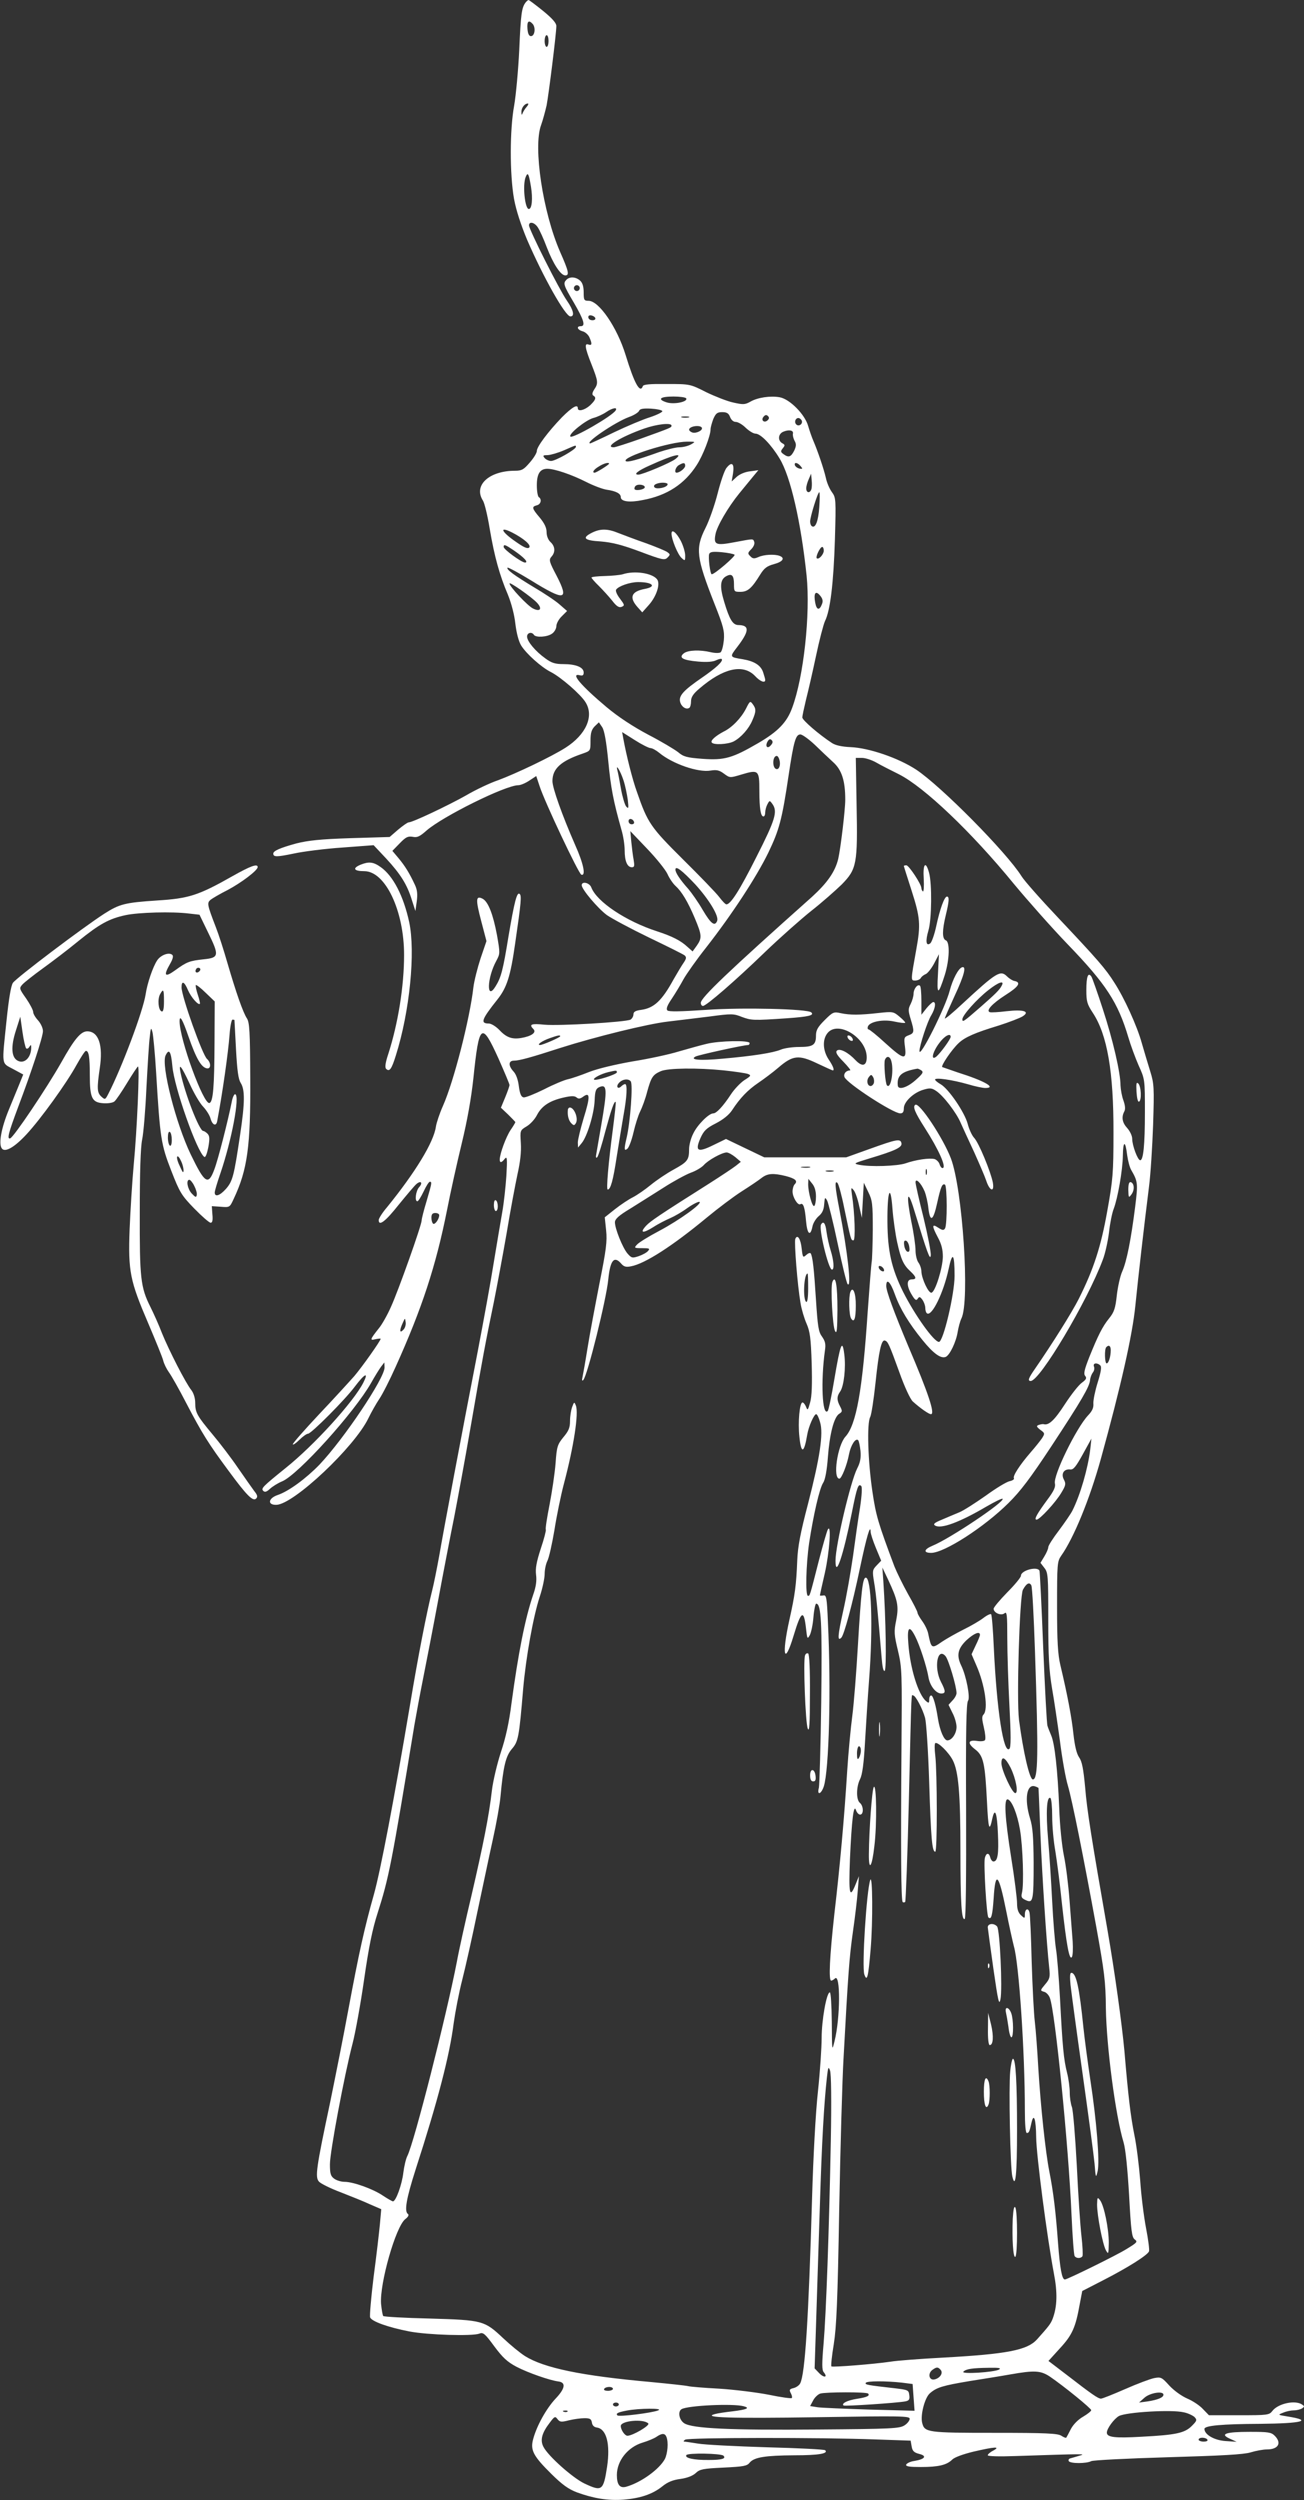 <?xml version="1.0" standalone="no"?>
<!DOCTYPE svg PUBLIC "-//W3C//DTD SVG 20010904//EN"
 "http://www.w3.org/TR/2001/REC-SVG-20010904/DTD/svg10.dtd">
<svg version="1.0" xmlns="http://www.w3.org/2000/svg"
 width="668pt" height="1280pt" viewBox="0 0 668 1280"
 preserveAspectRatio="xMidYMid meet">
<rect x="0" y="0" width="668" height="1280" fill="#333333" stroke="none"/>
<g transform="translate(0,1280) scale(0.1,-0.1)"
fill="#ffffff" stroke="none">
<path d="M2693 12788 c-21 -27 -25 -60 -33 -243 -5 -104 -17 -233 -26 -285
-23 -124 -23 -351 -1 -477 11 -60 35 -133 67 -210 82 -190 196 -393 222 -393
23 0 16 32 -18 81 -42 61 -194 364 -194 385 0 22 28 16 45 -10 9 -13 30 -59
46 -102 33 -85 71 -144 95 -144 22 0 17 22 -27 121 -88 202 -139 537 -97 649
9 25 21 70 28 100 11 57 50 369 50 407 0 15 -21 39 -69 78 -37 30 -71 55 -73
55 -3 0 -10 -6 -15 -12z m37 -112 c15 -20 9 -61 -10 -61 -10 0 -16 12 -18 38
-3 39 7 47 28 23z m80 -86 c0 -16 -4 -30 -10 -30 -5 0 -10 14 -10 30 0 17 5
30 10 30 6 0 10 -13 10 -30z m-112 -337 c-9 -10 -18 -25 -21 -33 -4 -11 -6 -9
-6 6 -1 21 16 44 33 44 5 0 2 -8 -6 -17z m22 -409 c10 -61 5 -114 -11 -114
-20 0 -33 123 -16 164 11 27 16 17 27 -50z"/>
<path d="M2902 11368 c-18 -18 -16 -27 38 -118 51 -88 61 -120 35 -120 -24 0
-17 -19 9 -26 13 -3 29 -17 35 -30 15 -34 14 -44 -4 -38 -22 9 -19 -16 15
-101 34 -87 36 -97 14 -129 -10 -16 -12 -26 -5 -31 17 -10 13 -22 -16 -50 -28
-25 -63 -34 -63 -15 0 23 -29 6 -82 -47 -71 -74 -128 -150 -128 -172 0 -10
-16 -36 -36 -59 -31 -36 -41 -42 -75 -42 -134 0 -215 -75 -165 -153 8 -12 24
-78 35 -146 24 -141 50 -235 93 -336 17 -42 33 -101 38 -148 6 -49 17 -91 30
-112 26 -42 103 -111 151 -135 53 -27 155 -116 179 -156 44 -71 2 -165 -103
-232 -72 -46 -257 -134 -347 -167 -41 -14 -115 -49 -164 -78 -91 -51 -272
-137 -292 -137 -6 0 -30 -17 -54 -37 l-44 -38 -200 -6 c-156 -5 -218 -12 -278
-27 -84 -23 -118 -38 -118 -52 0 -18 17 -18 104 0 50 11 162 25 250 31 l160
12 64 -68 c74 -80 108 -134 132 -213 l18 -56 7 50 c5 38 2 60 -10 85 -28 60
-50 95 -83 135 l-32 38 38 39 c31 32 42 37 66 33 23 -5 36 1 71 32 84 73 405
232 470 232 12 0 38 11 57 24 l35 23 17 -51 c25 -79 200 -449 214 -454 24 -8
12 55 -32 153 -67 153 -116 291 -116 326 0 64 43 103 155 141 40 14 40 14 40
66 0 39 5 56 21 73 l22 21 17 -25 c11 -17 21 -72 31 -174 13 -136 26 -204 68
-353 9 -30 16 -76 16 -103 0 -55 13 -87 37 -87 13 0 14 7 9 38 -4 20 -9 62
-12 92 l-5 55 85 -89 c47 -49 94 -107 105 -130 10 -23 29 -50 41 -61 32 -29
63 -80 99 -165 37 -88 38 -102 10 -142 l-21 -29 -27 24 c-33 31 -78 54 -155
79 -158 51 -309 151 -337 225 -9 24 -49 33 -49 11 0 -21 82 -118 129 -153 26
-18 123 -70 216 -115 92 -44 174 -85 182 -91 10 -9 10 -16 -5 -38 -10 -14 -33
-53 -52 -86 -59 -108 -100 -146 -165 -155 -30 -4 -40 -10 -40 -23 0 -10 -7
-22 -15 -27 -25 -13 -367 -33 -441 -26 -68 7 -81 2 -56 -23 16 -17 -10 -36
-63 -45 -48 -8 -77 3 -114 43 -17 17 -40 31 -52 31 -45 0 -37 21 44 123 48 60
67 118 91 287 31 213 34 247 22 254 -13 9 -26 -40 -56 -217 -28 -173 -38 -211
-66 -256 -48 -79 -45 42 4 131 19 36 19 38 3 130 -20 107 -45 172 -74 187 -35
18 -36 -4 -7 -114 l27 -103 -30 -88 c-16 -49 -33 -116 -37 -149 -18 -160 -100
-481 -156 -607 -17 -38 -33 -86 -36 -106 -11 -80 -107 -236 -250 -412 -24 -28
-43 -58 -43 -66 0 -34 35 -7 103 79 41 50 81 98 91 106 23 19 33 5 13 -17 -17
-19 -24 -72 -9 -72 5 0 19 23 32 50 13 28 27 50 32 50 12 0 10 -8 -17 -100
-14 -46 -25 -90 -25 -98 0 -24 -119 -359 -157 -442 -18 -41 -46 -91 -62 -110
-46 -58 -48 -64 -17 -56 14 3 26 4 26 2 0 -10 -95 -144 -135 -191 -24 -27
-104 -115 -179 -194 -75 -80 -136 -149 -136 -155 0 -5 15 4 33 22 18 18 38 32
45 32 16 0 191 175 241 243 50 66 71 75 42 18 -50 -98 -252 -320 -397 -436
-120 -97 -128 -105 -115 -118 8 -8 18 -4 34 11 12 11 40 29 62 38 81 33 371
354 456 504 19 34 42 71 51 83 l17 22 1 -26 c0 -55 -207 -364 -334 -498 -68
-70 -157 -136 -214 -155 -49 -17 -53 -52 -5 -50 89 4 399 296 470 443 15 31
40 75 56 99 16 23 54 98 84 165 135 299 206 516 263 802 17 88 51 241 75 340
29 119 49 233 60 335 29 281 42 292 128 102 31 -70 57 -131 57 -137 0 -5 -10
-34 -22 -63 l-22 -53 37 -35 c20 -20 37 -37 37 -39 0 -2 -11 -21 -25 -41 -23
-35 -55 -121 -55 -151 0 -18 10 -16 26 5 12 14 13 1 8 -88 -4 -58 -13 -141
-21 -185 -8 -44 -27 -159 -43 -255 -15 -96 -53 -303 -83 -460 -84 -433 -174
-911 -197 -1045 -12 -66 -28 -146 -36 -177 -27 -106 -73 -341 -113 -583 -83
-492 -152 -854 -186 -975 -48 -170 -76 -296 -130 -586 -25 -136 -68 -351 -94
-478 -71 -335 -78 -382 -57 -405 9 -10 59 -35 110 -54 51 -20 119 -47 151 -62
l58 -25 -7 -78 c-4 -42 -18 -163 -32 -268 -13 -106 -21 -199 -18 -208 8 -21
93 -51 201 -72 94 -18 323 -25 359 -11 19 8 29 -1 76 -65 43 -58 67 -80 114
-105 60 -31 169 -69 214 -75 40 -5 36 -35 -13 -87 -49 -52 -98 -141 -116 -209
-15 -56 1 -86 94 -178 55 -54 86 -77 131 -94 85 -31 159 -43 239 -37 86 7 148
28 198 68 27 22 54 33 93 38 35 5 63 16 78 30 21 20 38 23 142 28 102 5 121 8
134 25 23 28 79 37 230 38 125 0 175 9 157 26 -4 4 -139 11 -300 15 -160 5
-319 13 -352 19 -33 5 -64 10 -70 10 -5 0 -3 5 5 10 17 11 692 12 980 1 l175
-6 5 -29 c4 -24 12 -32 39 -39 41 -10 30 -27 -25 -36 -21 -3 -39 -12 -42 -19
-3 -9 17 -12 75 -12 90 0 133 10 161 38 12 12 56 28 110 41 108 25 140 27 100
5 -16 -8 -28 -19 -28 -24 0 -5 57 -7 138 -4 364 12 368 12 332 2 -19 -6 -41
-12 -48 -14 -7 -2 -10 -8 -7 -14 8 -13 91 -13 115 0 10 5 187 14 393 20 276 8
388 14 424 25 26 8 64 15 83 15 59 0 77 33 40 70 -18 18 -33 20 -127 20 -125
0 -156 -11 -103 -35 l35 -16 -58 4 c-57 4 -107 33 -107 62 0 17 90 25 284 26
219 2 274 17 140 38 -49 8 -49 8 -21 19 16 7 40 12 55 12 15 0 34 5 42 10 13
9 13 11 0 20 -36 24 -123 5 -152 -33 -16 -21 -24 -22 -171 -22 l-154 0 -30 31
c-16 18 -52 42 -80 54 -30 13 -69 41 -93 67 -38 42 -43 45 -78 38 -20 -4 -87
-29 -148 -56 -62 -27 -117 -49 -124 -49 -15 0 -49 24 -172 119 l-97 74 59 65
c63 68 80 107 101 225 l13 68 107 55 c125 64 227 128 235 148 3 7 -4 61 -15
118 -11 57 -25 167 -30 244 -6 76 -19 182 -30 234 -19 95 -31 193 -51 430 -13
141 -50 407 -86 615 -83 475 -106 620 -115 733 -9 96 -16 134 -31 155 -13 19
-22 57 -29 118 -9 86 -30 198 -67 354 -13 55 -17 121 -17 300 0 219 1 231 21
260 65 92 146 290 203 495 102 369 162 634 177 785 15 150 44 402 70 610 8 61
17 203 21 316 6 192 5 211 -15 275 -12 38 -31 103 -43 144 -24 87 -90 232
-141 310 -44 70 -85 117 -286 330 -90 95 -175 191 -189 214 -77 123 -413 462
-540 546 -92 60 -241 111 -336 115 -44 2 -77 9 -95 21 -66 43 -152 117 -152
131 0 8 9 49 19 91 11 43 34 143 51 223 17 81 38 161 46 179 27 53 44 193 51
418 6 207 5 214 -15 242 -12 16 -26 48 -31 72 -11 48 -42 139 -64 190 -8 18
-20 53 -27 77 -16 58 -93 137 -145 147 -48 9 -115 -1 -152 -23 -27 -15 -37
-15 -86 -4 -30 6 -93 31 -139 53 -83 42 -83 42 -202 42 -87 1 -120 -2 -123
-11 -14 -40 -44 15 -88 159 -44 143 -137 278 -190 278 -23 0 -25 4 -25 43 0
30 -6 49 -18 60 -22 20 -53 22 -70 5z m68 -43 c0 -8 -7 -15 -15 -15 -8 0 -15
7 -15 15 0 8 7 15 15 15 8 0 15 -7 15 -15z m80 -156 c0 -11 -27 -12 -34 0 -3
4 -3 11 0 14 8 8 34 -3 34 -14z m465 -408 c11 -18 -62 -33 -100 -21 -50 16
-34 30 35 30 32 0 61 -4 65 -9z m-361 -62 c-17 -29 -221 -146 -232 -134 -12
12 78 84 117 95 20 5 50 19 66 30 32 22 60 27 49 9z m239 -4 c1 -5 -27 -19
-63 -31 -36 -11 -119 -46 -184 -77 -65 -32 -121 -57 -122 -57 -33 0 125 108
198 135 26 9 49 24 52 32 4 10 20 13 61 11 30 -2 56 -7 58 -13z m347 -30 c6
-15 17 -25 29 -25 11 0 34 -13 51 -30 17 -16 39 -30 50 -30 26 0 80 -55 124
-128 56 -92 109 -324 138 -599 20 -197 -15 -519 -74 -677 -27 -74 -72 -121
-175 -181 -131 -76 -172 -88 -283 -80 -82 6 -99 11 -126 34 -18 14 -86 55
-152 89 -79 42 -154 91 -215 142 -132 111 -187 176 -137 163 15 -4 20 0 20 14
0 27 -40 43 -104 43 -42 0 -61 6 -92 29 -52 37 -94 88 -94 112 0 20 24 26 35
9 9 -15 68 -12 93 6 12 8 22 26 22 38 0 13 12 36 28 51 l27 27 -38 33 c-21 19
-80 58 -131 88 -101 61 -144 92 -136 101 3 2 56 -26 118 -64 176 -109 199
-105 133 23 -38 72 -40 81 -26 97 21 23 19 53 -5 75 -12 11 -20 31 -20 51 0
22 -11 45 -35 74 -41 48 -42 56 -15 63 21 5 27 31 10 42 -5 3 -10 30 -10 60 0
59 16 85 54 85 37 0 125 -30 198 -67 37 -19 85 -37 105 -40 49 -7 73 -20 73
-38 0 -23 45 -29 113 -15 124 23 214 82 276 179 32 49 71 150 71 183 0 10 7
34 14 53 13 29 20 35 46 35 23 0 33 -6 40 -25z m193 -16 c-17 -17 -37 -1 -22
17 8 10 15 12 23 4 7 -7 7 -13 -1 -21z m-405 14 c-10 -2 -26 -2 -35 0 -10 3
-2 5 17 5 19 0 27 -2 18 -5z m578 -14 c10 -17 -13 -36 -27 -22 -12 12 -4 33
11 33 5 0 12 -5 16 -11z m-666 -28 c0 -10 0 -10 -158 -67 -68 -24 -130 -44
-138 -44 -51 0 36 54 156 96 66 23 140 31 140 15z m155 -10 c8 -14 -30 -32
-49 -25 -9 3 -16 10 -16 14 0 18 55 26 65 11z m467 -31 c-2 -8 2 -24 8 -36 10
-17 9 -28 -1 -50 -17 -34 -29 -38 -54 -20 -17 12 -17 16 -5 31 12 15 12 18 -3
26 -24 14 -21 48 6 59 29 12 53 7 49 -10z m-522 -55 c-14 -8 -41 -15 -60 -15
-19 0 -66 -12 -105 -25 -114 -41 -164 -54 -170 -45 -14 22 228 99 315 99 44 0
44 0 20 -14z m-590 -13 c0 -13 -104 -72 -127 -72 -11 0 -26 7 -33 15 -11 13
-8 15 16 15 16 1 54 12 84 25 64 28 60 27 60 17z m510 -62 c-24 -19 -169 -80
-190 -80 -27 0 -3 20 58 47 119 54 177 69 132 33z m-340 -24 c0 -5 -65 -46
-74 -46 -15 0 -4 17 22 32 25 16 52 23 52 14z m390 -11 c0 -12 -28 -35 -44
-35 -14 0 -5 30 12 39 24 14 32 13 32 -4z m591 -1 c12 -14 11 -16 -5 -13 -11
2 -21 10 -24 17 -5 17 13 15 29 -4z m55 -120 c-8 -21 -26 -17 -26 6 0 10 6 32
13 47 l12 28 3 -34 c2 -18 1 -39 -2 -47z m-736 27 c0 -11 -25 -21 -51 -21 -21
0 -26 16 -6 23 21 9 57 7 57 -2z m-117 -16 c-3 -13 -53 -20 -53 -7 0 15 13 23
35 20 11 -2 19 -7 18 -13z m894 -101 c-5 -73 -20 -110 -38 -98 -5 3 -9 13 -9
24 0 24 39 150 47 150 3 0 3 -34 0 -76z m-1574 -130 c59 -30 100 -65 88 -77
-8 -8 -27 0 -68 29 -76 52 -88 82 -20 48z m11 -93 c52 -36 75 -61 55 -61 -18
1 -109 67 -109 80 0 15 8 12 54 -19z m1586 0 c0 -19 -26 -48 -36 -39 -7 7 17
58 28 58 4 0 8 -8 8 -19z m-1469 -267 c29 -31 16 -48 -21 -29 -28 14 -120 112
-120 128 0 10 114 -70 141 -99z m1460 -6 c-13 -35 -28 -32 -35 7 -9 48 2 64
25 36 13 -15 16 -28 10 -43z m-878 -738 c8 0 28 -11 44 -24 67 -56 199 -102
263 -91 31 5 45 2 69 -16 30 -22 30 -22 90 -4 87 26 91 22 91 -82 0 -93 7
-133 21 -133 5 0 9 9 9 21 0 11 5 30 11 41 11 21 12 21 25 3 29 -39 16 -81
-81 -272 -86 -171 -132 -243 -154 -243 -5 0 -21 17 -37 38 -15 20 -99 107
-185 192 -166 165 -181 186 -236 345 -23 63 -54 186 -70 274 l-6 33 65 -41
c36 -23 72 -41 81 -41z m840 18 c30 -29 72 -69 94 -89 45 -40 63 -95 63 -193
0 -53 -24 -251 -36 -303 -16 -66 -56 -123 -135 -195 -431 -384 -569 -516 -569
-542 0 -9 5 -16 11 -16 17 0 166 129 318 276 75 72 181 166 236 210 55 43 125
105 157 136 77 79 82 104 76 410 l-4 238 31 0 c18 0 52 -11 76 -25 24 -14 76
-40 114 -59 129 -65 371 -295 587 -559 73 -88 198 -229 278 -312 196 -203 257
-297 310 -475 12 -41 36 -106 53 -145 32 -70 32 -71 32 -240 0 -167 -8 -245
-24 -245 -13 0 -41 76 -41 109 0 16 -11 39 -25 55 -26 28 -31 56 -16 85 7 12
5 31 -4 57 -8 21 -14 56 -15 77 0 66 -40 237 -91 392 -27 83 -53 157 -58 165
-17 25 -26 1 -26 -69 0 -58 4 -72 33 -116 74 -112 107 -301 106 -615 0 -206
-3 -240 -32 -401 -32 -180 -69 -296 -146 -449 -36 -71 -134 -227 -225 -359
-32 -46 -38 -61 -21 -61 47 0 290 408 369 620 12 30 26 93 32 140 5 47 16 101
24 121 21 55 46 198 47 272 1 78 13 80 22 4 4 -29 13 -64 21 -77 34 -59 35
-68 20 -189 -21 -166 -43 -278 -66 -330 -11 -24 -23 -80 -28 -123 -7 -66 -14
-86 -39 -117 -35 -43 -57 -88 -102 -199 -25 -64 -30 -85 -21 -96 9 -11 6 -18
-17 -35 -16 -11 -55 -61 -87 -110 -53 -82 -83 -110 -109 -102 -5 1 -16 -1 -25
-4 -13 -5 -12 -9 8 -25 24 -17 24 -19 9 -43 -9 -13 -35 -46 -58 -72 -57 -66
-93 -122 -86 -133 3 -5 -7 -12 -22 -15 -15 -3 -70 -36 -122 -74 -53 -37 -113
-76 -135 -85 -22 -9 -62 -26 -90 -38 -39 -16 -46 -23 -35 -30 30 -19 125 16
263 97 43 25 80 43 83 40 14 -14 -270 -204 -358 -240 -46 -19 -49 -37 -8 -37
67 0 271 131 396 255 62 61 113 129 218 288 158 240 196 306 200 341 1 14 8
31 14 39 7 8 10 22 6 31 -7 18 16 22 33 5 7 -7 3 -33 -14 -87 -13 -42 -23 -90
-22 -107 2 -22 -6 -39 -27 -61 -61 -65 -180 -309 -170 -349 4 -17 -5 -38 -38
-82 -53 -72 -71 -103 -56 -103 16 0 99 90 127 138 23 38 24 46 13 67 -16 30 0
56 33 52 16 -2 29 15 64 78 l44 80 -6 -55 c-12 -99 -51 -233 -91 -313 -9 -18
-41 -64 -70 -103 -30 -39 -54 -77 -54 -85 0 -8 -9 -29 -20 -47 l-20 -33 20
-26 c19 -24 20 -40 20 -263 0 -189 4 -261 19 -352 11 -62 29 -185 41 -273 11
-88 29 -189 40 -225 23 -78 81 -370 146 -725 41 -228 48 -279 49 -415 3 -197
49 -550 91 -689 10 -34 20 -134 28 -269 10 -185 14 -216 29 -227 16 -12 12
-16 -42 -49 -51 -32 -304 -156 -316 -156 -15 0 -25 55 -35 186 -12 164 -24
262 -45 369 -19 96 -44 329 -56 526 -5 90 -13 198 -18 239 -5 41 -12 179 -16
305 -3 127 -8 240 -11 253 -6 27 -24 20 -24 -10 0 -20 -1 -21 -20 -3 -14 13
-20 31 -20 61 0 23 -13 129 -30 234 -33 208 -38 304 -17 298 21 -7 48 -74 62
-155 15 -87 21 -284 10 -324 -5 -21 -2 -27 20 -37 37 -17 40 -4 40 193 -1 132
-5 182 -18 224 -31 100 -18 182 27 165 9 -3 16 -7 16 -8 0 0 5 -109 10 -241 9
-218 31 -552 45 -681 5 -45 3 -55 -21 -83 -26 -31 -26 -32 -6 -38 11 -2 25
-17 30 -31 27 -69 96 -758 111 -1109 5 -111 12 -207 16 -213 8 -13 32 -13 40
-1 3 5 1 52 -5 103 -6 51 -17 215 -24 363 -8 149 -19 283 -25 298 -6 16 -11
49 -11 74 0 25 -6 71 -14 102 -17 68 -23 129 -36 381 -6 107 -15 222 -21 255
-5 33 -14 141 -19 240 -5 99 -14 243 -21 320 -12 137 -7 221 12 210 5 -4 9
-46 9 -94 0 -49 7 -128 16 -177 8 -49 24 -170 34 -270 23 -210 38 -293 51
-273 5 8 6 43 4 79 -3 36 -10 130 -16 210 -6 80 -19 183 -29 230 -10 49 -21
153 -24 245 -8 192 -23 329 -41 370 -7 17 -16 39 -19 49 -4 10 -13 190 -22
400 -8 210 -17 387 -19 394 -9 25 -95 3 -95 -25 0 -8 -31 -46 -70 -85 -38 -39
-70 -77 -70 -84 0 -21 39 -38 56 -23 12 10 14 -8 14 -127 0 -77 5 -233 11
-347 8 -151 8 -212 0 -220 -30 -30 -65 198 -80 517 -4 91 -10 169 -14 172 -3
3 -21 -5 -39 -19 -18 -14 -64 -41 -103 -60 -38 -19 -87 -47 -108 -61 -55 -38
-56 -37 -72 40 -3 17 -17 46 -31 65 -13 18 -24 37 -24 43 0 6 -22 49 -49 96
-26 47 -57 110 -69 140 -83 221 -95 261 -113 384 -23 155 -29 351 -11 382 6
12 18 91 27 175 17 163 30 222 48 216 16 -5 22 -19 74 -162 27 -76 56 -138 69
-150 39 -35 82 -65 93 -65 22 0 -12 105 -117 350 -72 172 -112 279 -112 306 0
42 21 23 44 -42 27 -75 72 -149 142 -235 56 -69 93 -95 118 -86 21 8 54 77 62
129 4 23 12 54 19 68 44 89 6 662 -54 820 -40 104 -161 287 -182 274 -15 -9
-1 -41 47 -116 74 -115 115 -208 92 -208 -5 0 -12 9 -15 20 -3 10 -14 22 -25
26 -25 7 -96 -3 -150 -22 -42 -14 -181 -19 -238 -7 -30 6 -26 8 56 33 130 39
166 56 162 77 -5 25 -24 21 -163 -29 l-120 -43 -210 0 -210 0 -98 47 -98 47
-64 -31 c-81 -40 -96 -32 -67 35 17 38 30 51 79 76 37 19 67 43 83 67 41 63
81 104 134 140 28 19 75 54 103 78 74 64 105 67 199 22 42 -20 78 -36 80 -36
10 0 2 22 -21 56 -30 45 -33 102 -6 135 54 67 201 -24 201 -124 0 -44 -23 -50
-56 -16 -39 42 -83 64 -97 50 -8 -8 1 -24 33 -56 24 -25 40 -45 35 -45 -21 0
-35 -17 -29 -34 12 -32 249 -186 286 -186 13 0 18 8 18 26 0 33 49 80 100 95
33 10 43 9 64 -5 37 -23 106 -113 128 -166 11 -25 42 -92 69 -150 26 -58 54
-123 61 -144 18 -55 43 -62 34 -10 -11 56 -72 204 -96 229 -11 12 -26 44 -33
72 -16 59 -97 178 -138 202 -16 9 -29 20 -29 24 0 12 88 -1 169 -24 36 -11 76
-19 88 -19 61 0 -5 37 -142 80 -38 13 -73 25 -78 27 -9 5 48 89 83 122 32 31
85 54 207 91 53 17 108 38 122 47 39 25 5 36 -83 26 -40 -5 -78 -7 -85 -5 -22
7 10 43 80 88 68 43 82 65 45 72 -10 2 -27 13 -37 23 -34 34 -54 22 -229 -140
-49 -46 -90 -80 -90 -75 0 4 23 56 50 115 50 107 62 155 38 147 -19 -7 -47
-60 -63 -120 -22 -86 -154 -349 -155 -309 0 26 41 153 61 184 20 34 25 67 10
67 -5 0 -21 -15 -35 -32 l-26 -33 0 71 c0 39 -3 74 -7 77 -11 12 -33 -15 -33
-40 0 -13 -7 -37 -15 -53 -13 -25 -13 -34 0 -77 20 -65 19 -72 -10 -83 -24 -9
-25 -13 -19 -60 9 -69 -6 -66 -101 20 -42 39 -81 70 -86 70 -4 0 -6 7 -3 15
10 25 79 38 136 25 28 -6 53 -9 55 -6 2 2 -11 16 -29 31 -31 26 -34 27 -107
19 -97 -11 -147 -11 -194 -1 -36 8 -41 6 -83 -36 -35 -35 -44 -51 -44 -79 0
-48 -15 -58 -86 -58 -34 0 -77 -6 -95 -14 -40 -16 -138 -32 -298 -46 -116 -11
-170 -6 -138 11 14 8 246 59 270 59 4 0 7 5 7 10 0 15 -155 12 -220 -4 -30 -7
-94 -25 -143 -39 -48 -15 -155 -38 -237 -51 -91 -16 -178 -37 -222 -54 -40
-16 -89 -33 -108 -37 -19 -4 -75 -27 -123 -52 -49 -24 -96 -43 -105 -41 -12 2
-19 18 -24 56 -4 34 -14 62 -27 76 -28 30 -27 56 2 56 27 0 86 16 237 65 179
57 447 123 551 135 52 6 148 18 214 26 112 15 123 15 165 -2 49 -18 57 -19
232 -7 112 8 140 15 124 30 -18 18 -351 26 -538 13 -133 -9 -192 -10 -199 -3
-8 8 -1 26 23 61 18 27 45 72 59 98 15 27 67 101 117 164 132 169 257 360 318
485 56 117 70 168 104 397 26 173 36 208 60 208 10 0 43 -24 73 -52z m-223 -2
c-17 -22 -32 -9 -19 16 8 14 14 17 22 9 7 -7 6 -15 -3 -25z m43 -77 c7 -26 -2
-51 -17 -46 -21 7 -19 67 3 67 5 0 11 -9 14 -21z m-799 -104 c9 -27 18 -72 22
-100 5 -44 4 -48 -9 -33 -7 10 -19 50 -26 90 -7 40 -15 82 -18 93 -11 41 15
-1 31 -50z m54 -213 c2 -7 -3 -12 -12 -12 -9 0 -16 7 -16 16 0 17 22 14 28 -4z
m314 -320 c70 -77 121 -161 112 -186 -12 -31 -32 -16 -74 55 -23 40 -57 88
-74 108 -43 48 -66 83 -66 99 0 22 33 -3 102 -76z m1569 -519 c-10 -20 -32
-42 -111 -111 -85 -74 -90 -77 -90 -60 0 20 73 102 133 149 53 42 85 52 68 22z
m-2261 -258 c0 -6 -90 -45 -103 -45 -20 0 9 21 49 35 42 15 54 17 54 10z
m2000 -3 c0 -12 -52 -83 -73 -101 -30 -24 -21 21 13 67 27 38 60 56 60 34z
m-306 -118 c17 -45 1 -152 -20 -131 -9 8 -17 115 -11 131 8 20 23 20 31 0z
m-855 -54 c56 -6 111 -14 122 -18 18 -7 17 -10 -18 -32 -21 -14 -52 -47 -69
-73 -40 -61 -74 -97 -90 -97 -23 0 -82 -59 -103 -104 -12 -23 -21 -59 -21 -78
0 -56 -7 -66 -78 -105 -37 -20 -90 -56 -118 -79 -29 -24 -70 -52 -91 -63 -22
-11 -63 -38 -92 -61 l-53 -42 7 -67 c6 -56 0 -101 -34 -271 -22 -113 -50 -261
-61 -330 -11 -69 -23 -136 -26 -150 -4 -16 -2 -22 4 -15 21 21 118 412 128
515 10 99 30 123 67 80 13 -15 24 -18 49 -13 72 13 214 105 388 249 58 48 139
109 180 135 41 26 87 57 102 69 30 23 59 25 124 9 49 -13 62 -25 45 -42 -6 -6
-11 -23 -11 -37 0 -29 27 -73 40 -65 15 9 23 -16 29 -85 6 -69 22 -83 33 -29
3 17 18 41 32 53 18 15 26 32 28 61 3 36 4 38 15 19 6 -11 31 -110 54 -220 23
-109 46 -203 51 -208 21 -24 1 159 -42 382 -23 118 -25 151 -10 136 6 -6 22
-64 35 -130 34 -163 34 -164 47 -164 11 0 7 139 -8 235 -5 36 -4 38 9 22 8 -9
21 -45 28 -80 l14 -62 5 90 5 90 23 -48 c21 -42 23 -61 23 -192 -1 -80 -3
-156 -6 -168 -2 -12 -11 -125 -20 -252 -27 -404 -58 -578 -114 -640 -41 -45
-66 -215 -31 -215 11 0 39 70 49 124 9 47 34 86 47 73 4 -4 9 -28 12 -55 3
-36 -1 -59 -17 -90 -34 -67 -111 -393 -111 -472 0 -93 39 23 84 247 26 131 33
150 48 135 5 -5 3 -47 -6 -108 -9 -54 -25 -166 -36 -249 -12 -82 -34 -210 -51
-284 -28 -127 -30 -156 -9 -135 14 15 56 168 95 355 35 165 54 229 55 187 0
-10 12 -47 27 -83 l27 -65 -23 -24 c-22 -23 -23 -28 -13 -88 10 -57 19 -153
38 -381 4 -51 9 -75 16 -71 10 7 6 267 -7 459 l-5 70 30 -63 c49 -105 55 -134
41 -207 -12 -58 -11 -73 9 -156 21 -89 21 -111 18 -508 -4 -520 -2 -770 6
-778 3 -4 9 -3 13 0 3 4 12 242 19 529 14 594 12 528 22 528 12 0 48 -68 61
-115 6 -22 16 -170 21 -330 9 -291 15 -355 31 -355 11 0 10 410 0 493 -4 32
-4 60 0 63 13 8 69 -47 90 -88 29 -57 39 -171 39 -464 0 -268 6 -358 22 -348
6 4 8 224 7 555 -2 406 1 552 10 562 12 16 -9 127 -35 180 -25 52 -18 86 26
129 39 36 70 49 70 28 0 -5 -10 -30 -22 -54 l-21 -45 25 -58 c43 -98 62 -225
36 -251 -9 -9 -8 -24 2 -66 7 -29 10 -58 6 -64 -3 -6 -21 -8 -40 -5 -47 7 -52
-11 -12 -42 44 -33 52 -70 62 -270 7 -141 12 -158 28 -82 13 56 24 24 28 -80
5 -104 -1 -143 -23 -143 -6 0 -13 9 -16 20 -7 27 -21 25 -28 -2 -7 -29 9 -295
18 -304 15 -15 21 10 27 96 9 147 26 130 65 -66 14 -71 32 -151 39 -179 26
-90 56 -539 56 -837 0 -74 4 -118 10 -118 11 0 14 7 24 53 12 52 23 18 24 -75
1 -95 56 -512 90 -693 20 -102 18 -174 -6 -237 -10 -25 -19 -37 -80 -105 -50
-55 -154 -75 -482 -93 -113 -6 -234 -15 -270 -21 -81 -12 -292 -29 -301 -24
-3 2 2 53 12 113 14 88 20 223 28 693 6 321 16 667 22 769 24 446 30 520 48
649 11 75 22 170 25 211 l6 75 -17 -42 c-31 -77 -36 -51 -29 130 9 199 19 285
31 250 4 -13 14 -23 21 -23 19 0 18 44 -1 60 -20 16 -19 83 1 122 11 22 19 78
25 187 5 86 14 230 21 321 21 272 12 530 -18 523 -15 -3 -23 -74 -39 -343 -8
-140 -21 -304 -29 -365 -8 -60 -20 -186 -26 -280 -15 -242 -37 -487 -66 -735
-24 -219 -30 -340 -16 -340 4 0 13 5 19 11 29 29 28 -202 -2 -321 -13 -54 -13
-52 -14 98 -1 85 -5 152 -10 152 -17 0 -42 -143 -42 -233 0 -48 -8 -172 -19
-275 -12 -109 -24 -335 -30 -542 -18 -624 -36 -905 -61 -952 -5 -10 -21 -21
-34 -24 -21 -5 -23 -9 -14 -26 6 -11 8 -22 5 -25 -3 -3 -56 4 -118 17 -62 12
-176 26 -253 31 -77 4 -149 10 -160 13 -11 3 -96 12 -190 21 -358 32 -548 72
-646 133 -25 16 -75 57 -111 91 -97 91 -104 93 -375 101 -128 3 -236 9 -240
13 -3 4 -8 32 -11 62 -8 103 75 396 124 434 15 11 20 22 14 26 -20 13 -9 78
39 228 113 349 174 583 195 749 8 57 27 157 44 223 17 66 51 219 76 340 26
121 61 290 80 375 19 85 37 187 40 225 14 152 27 205 58 241 33 38 37 58 58
309 14 158 51 368 85 471 14 42 25 94 25 116 0 21 6 51 14 67 8 15 24 86 36
157 11 71 33 179 49 239 51 193 76 360 61 399 -8 20 -9 20 -19 -7 -6 -16 -11
-48 -11 -72 0 -34 -7 -51 -34 -83 -30 -37 -34 -47 -40 -133 -4 -51 -18 -146
-31 -213 -13 -66 -22 -123 -19 -127 2 -4 -9 -48 -26 -98 -22 -68 -28 -101 -24
-133 4 -30 0 -61 -15 -103 -42 -124 -76 -298 -111 -556 -12 -97 -30 -178 -54
-249 -19 -58 -40 -146 -46 -195 -15 -132 -45 -281 -105 -540 -30 -126 -64
-279 -75 -340 -54 -278 -218 -922 -253 -992 -8 -15 -17 -55 -21 -87 -7 -60
-38 -146 -53 -146 -4 0 -27 13 -51 29 -50 34 -152 71 -197 71 -17 0 -41 7 -53
16 -18 13 -22 25 -22 74 0 63 74 457 116 618 14 53 41 201 59 327 24 167 43
260 69 340 58 181 72 253 189 965 9 52 29 160 45 240 16 80 51 260 77 400 26
140 63 332 82 425 18 94 56 298 83 455 60 348 80 453 119 640 16 80 46 240 66
355 19 116 45 252 56 304 14 62 20 115 17 159 -4 65 -4 65 29 85 19 11 43 37
54 59 24 46 65 73 136 89 39 9 56 9 66 1 10 -9 19 -8 35 4 35 25 36 -1 2 -110
-16 -54 -30 -110 -30 -125 l1 -26 19 23 c28 34 63 149 66 217 2 49 6 61 23 69
41 18 43 -9 11 -194 -11 -63 -22 -128 -25 -145 -4 -19 -2 -26 4 -20 6 6 24 64
41 130 30 111 47 162 54 153 2 -1 -5 -66 -15 -143 -23 -174 -34 -305 -26 -305
15 0 28 48 46 167 11 70 27 166 35 213 17 93 21 160 8 160 -4 0 -13 -5 -20
-12 -16 -16 -28 -2 -13 16 17 21 49 26 62 10 12 -14 -2 -208 -21 -289 -14 -59
-13 -70 4 -56 8 7 22 44 31 83 9 39 24 87 34 107 10 20 27 65 36 101 21 76 29
88 70 106 37 16 186 18 324 4z m1011 0 c12 -9 7 -17 -30 -50 -44 -39 -89 -52
-91 -27 -5 51 20 72 101 86 3 0 12 -4 20 -9z m-1560 -10 c0 -10 -108 -45 -117
-37 -6 7 35 29 72 38 43 10 45 10 45 -1z m1316 -56 c-3 -8 -10 -14 -16 -14
-17 0 -23 29 -9 46 11 14 13 14 22 -1 5 -9 6 -23 3 -31z m-709 -378 l28 -24
-25 -20 c-14 -11 -77 -53 -140 -93 -258 -163 -297 -190 -320 -214 -35 -38 -17
-41 37 -7 26 17 66 37 87 46 21 9 61 32 88 52 27 19 55 33 61 31 19 -6 -103
-94 -205 -148 -53 -28 -104 -59 -114 -70 -17 -18 -16 -19 26 -19 36 0 41 -2
30 -14 -6 -8 -28 -20 -48 -27 -33 -11 -37 -10 -58 14 -25 30 -64 127 -64 160
1 17 20 34 78 69 42 26 119 75 170 107 51 33 114 67 140 77 26 9 56 27 67 39
23 26 92 64 117 65 9 0 29 -11 45 -24z m381 -53 c-10 -2 -28 -2 -40 0 -13 2
-5 4 17 4 22 1 32 -1 23 -4z m599 -35 c-3 -7 -5 -2 -5 12 0 14 2 19 5 13 2 -7
2 -19 0 -25z m-479 15 c-10 -2 -26 -2 -35 0 -10 3 -2 5 17 5 19 0 27 -2 18 -5z
m-88 -129 c0 -23 -4 -45 -9 -48 -10 -7 -31 70 -31 111 l1 28 19 -24 c13 -15
20 -38 20 -67z m556 28 c8 -19 17 -59 20 -89 9 -73 25 -63 45 29 18 82 26 101
40 93 11 -8 12 -205 0 -224 -7 -11 -13 -10 -35 4 -33 22 -33 9 -1 -51 18 -33
25 -62 25 -98 -1 -57 -38 -178 -58 -184 -15 -5 -51 72 -52 109 0 14 -7 34 -15
45 -8 10 -15 39 -15 62 0 24 -9 89 -21 145 -28 141 -21 177 14 62 67 -219 82
-261 85 -232 2 15 -15 102 -37 193 -23 91 -41 172 -41 181 0 24 28 -3 46 -45z
m-140 -262 c19 -87 32 -116 68 -149 31 -29 33 -41 6 -41 -27 0 -26 -35 1 -79
16 -27 23 -31 30 -20 8 12 12 11 24 -5 8 -11 15 -30 15 -42 0 -13 4 -25 9 -28
25 -16 84 105 110 225 20 95 31 83 31 -33 0 -94 -58 -338 -80 -338 -26 0 -124
138 -184 257 -59 119 -79 208 -80 358 -1 161 16 202 26 65 4 -52 15 -129 24
-170z m-2346 139 c0 -19 -21 -50 -31 -44 -5 4 -9 17 -9 31 0 17 5 24 20 24 11
0 20 -5 20 -11z m2408 -163 c3 -20 0 -27 -10 -24 -7 3 -14 17 -16 32 -3 20 0
27 10 24 7 -3 14 -17 16 -32z m-130 -115 c3 -8 -1 -12 -9 -9 -7 2 -15 10 -17
17 -3 8 1 12 9 9 7 -2 15 -10 17 -17z m-2462 -309 c-19 -20 -21 -4 -3 35 12
27 12 27 15 4 2 -13 -3 -31 -12 -39z m3624 -104 c0 -34 -11 -68 -21 -68 -10 0
-12 73 -2 83 13 14 23 7 23 -15z m-388 -1546 c18 -531 16 -652 -11 -652 -17 0
-49 139 -71 305 -13 106 3 632 20 666 18 33 33 41 43 23 5 -8 13 -162 19 -342z
m-614 81 c24 -47 59 -155 68 -208 7 -45 38 -85 66 -85 23 0 23 12 -2 60 -37
73 -18 178 23 132 16 -17 57 -156 57 -190 0 -9 -9 -26 -21 -38 l-20 -22 20
-41 c12 -22 21 -55 21 -72 0 -34 -24 -69 -47 -69 -17 0 -38 49 -48 110 -11 72
-25 120 -35 120 -6 0 -10 -10 -10 -21 0 -18 -2 -20 -16 -8 -40 33 -82 168 -91
296 -7 83 5 95 35 36z m-278 -585 c0 -13 -5 -30 -10 -38 -7 -11 -10 -5 -10 23
0 20 5 37 10 37 6 0 10 -10 10 -22z m767 -88 c27 -55 41 -130 24 -130 -16 0
-71 118 -71 153 0 41 20 30 47 -23z m-921 -1910 c-9 -470 -24 -882 -37 -1038
-9 -104 -9 -136 1 -147 22 -27 1 -30 -24 -4 l-23 24 8 245 c4 135 13 400 19
590 10 326 21 519 36 655 6 53 8 57 16 35 6 -16 8 -151 4 -360z m563 -1173
c14 -17 -5 -44 -34 -49 -26 -4 -33 31 -9 49 22 16 29 16 43 0z m299 2 c-25
-14 -196 -25 -183 -11 13 14 46 19 130 20 52 1 65 -1 53 -9z m260 -36 c72 -49
212 -163 212 -172 0 -5 -19 -20 -41 -33 -25 -14 -50 -39 -63 -63 -11 -22 -22
-42 -24 -45 -2 -2 -13 2 -25 10 -18 12 -78 15 -342 15 -344 0 -359 2 -371 51
-10 39 13 128 39 151 35 31 67 40 204 63 70 11 164 26 208 34 125 22 156 20
203 -11z m-758 -31 l55 -7 5 -69 5 -68 -230 6 c-126 4 -247 9 -267 12 l-38 6
15 28 c8 16 25 32 37 36 27 8 237 9 245 0 11 -11 -6 -19 -58 -27 -49 -8 -79
-23 -68 -34 5 -5 275 13 317 21 19 4 23 10 20 32 -3 26 -7 27 -73 35 -140 16
-155 18 -150 28 7 10 101 10 185 1z m-1480 -32 c0 -5 -12 -10 -26 -10 -14 0
-23 4 -19 10 3 6 15 10 26 10 10 0 19 -4 19 -10z m2820 -30 c0 -14 -29 -26
-80 -34 l-45 -6 28 25 c28 25 97 36 97 15z m-2790 -50 c0 -5 -7 -10 -15 -10
-8 0 -15 5 -15 10 0 6 7 10 15 10 8 0 15 -4 15 -10z m640 -9 c34 -9 16 -17
-58 -26 -35 -4 -76 -10 -90 -14 -67 -18 77 -23 526 -16 430 7 472 6 472 -8 0
-9 -12 -25 -27 -34 -25 -16 -65 -18 -443 -21 -448 -4 -644 5 -685 32 -26 17
-34 59 -14 72 31 19 265 30 319 15z m-438 -21 c-31 -13 -201 -34 -209 -26 -10
10 1 16 48 25 62 12 191 13 161 1z m-465 -6 c-3 -3 -12 -4 -19 -1 -8 3 -5 6 6
6 11 1 17 -2 13 -5z m3157 -4 c21 -4 46 -16 55 -24 14 -15 13 -19 -14 -46 -36
-36 -81 -46 -257 -55 -137 -8 -178 -3 -178 21 0 21 37 71 62 85 38 20 270 34
332 19z m-3150 -41 c25 6 61 11 80 11 28 0 35 -4 38 -22 2 -15 11 -24 26 -26
49 -7 69 -85 52 -200 -19 -124 -26 -129 -117 -86 -60 29 -185 140 -209 187
-18 34 -9 71 33 125 24 32 27 33 39 17 12 -15 19 -16 58 -6z m407 -16 c10 -10
-80 -63 -107 -63 -13 0 -34 30 -34 50 0 27 116 38 141 13z m93 -69 c11 -28 6
-84 -8 -113 -28 -52 -121 -120 -198 -142 -33 -9 -48 10 -48 60 0 73 56 143
132 166 27 8 58 21 70 29 29 20 44 20 52 0z m2771 -14 c4 -6 -5 -10 -19 -10
-14 0 -26 5 -26 10 0 6 9 10 19 10 11 0 23 -4 26 -10z m-2479 -82 c15 -15 -8
-22 -74 -22 -78 -1 -126 10 -116 25 7 12 177 9 190 -3z"/>
<path d="M3722 10405 c-11 -13 -31 -73 -46 -132 -15 -59 -43 -139 -62 -176
-53 -105 -47 -151 46 -388 46 -116 52 -139 48 -187 -3 -29 -10 -57 -17 -62 -7
-4 -29 -4 -50 1 -55 13 -115 11 -137 -5 -30 -23 -7 -36 73 -43 46 -4 77 -1 92
7 13 6 25 9 28 6 10 -10 -29 -46 -102 -96 -93 -64 -119 -92 -111 -123 6 -25
31 -42 47 -31 5 3 9 18 9 34 0 21 11 38 43 65 122 105 224 128 285 64 26 -28
52 -38 52 -20 0 4 -5 22 -11 40 -12 35 -45 56 -104 66 -68 11 -68 11 -29 62
63 82 65 112 7 113 -29 0 -46 28 -73 118 -24 79 -21 115 10 132 29 16 40 4 40
-41 0 -38 1 -39 33 -39 37 0 58 18 101 88 21 34 35 44 71 54 45 12 58 31 29
42 -26 10 -81 7 -109 -6 -21 -9 -29 -9 -41 4 -15 14 -14 18 5 37 11 11 18 27
15 36 -7 18 0 18 -102 -1 -95 -18 -107 -13 -97 40 7 41 65 140 122 210 26 32
59 72 73 89 l25 30 -43 -6 c-26 -3 -54 -15 -69 -29 l-25 -23 7 41 c8 51 -6 63
-33 29z m41 -445 c7 -6 -102 -100 -117 -100 -8 0 -19 88 -13 104 5 11 19 13
64 9 32 -3 62 -9 66 -13z"/>
<path d="M3033 10073 c-54 -27 -41 -40 45 -45 58 -5 107 -17 201 -52 114 -43
126 -45 140 -31 15 15 15 17 0 28 -9 7 -58 27 -110 46 -52 18 -115 42 -141 52
-56 23 -92 23 -135 2z"/>
<path d="M3440 10068 c0 -29 32 -107 51 -124 18 -17 19 -16 19 12 0 17 -10 50
-22 74 -23 44 -48 64 -48 38z"/>
<path d="M3190 9860 c-14 -4 -55 -8 -92 -9 -38 -1 -68 -4 -68 -8 0 -3 17 -23
38 -43 20 -20 51 -54 68 -75 22 -29 35 -37 48 -32 17 7 16 10 -8 42 -15 19
-24 40 -20 46 11 18 71 39 113 39 74 0 97 -23 34 -35 -69 -13 -81 -43 -38 -92
l25 -28 34 38 c39 44 60 108 42 131 -24 32 -115 46 -176 26z"/>
<path d="M3822 9173 c-25 -49 -72 -98 -116 -119 -41 -22 -67 -45 -60 -55 8
-14 82 -10 112 5 38 20 78 65 96 108 20 46 20 59 2 83 -13 18 -15 16 -34 -22z"/>
<path d="M4630 8367 c0 -2 18 -59 40 -127 44 -137 47 -174 24 -300 -29 -161
-29 -160 -6 -160 12 0 25 6 29 13 4 8 16 16 25 20 9 3 29 28 43 54 l25 48 -5
-100 c-7 -112 1 -113 35 -6 24 77 27 169 5 177 -19 8 -19 50 0 129 17 70 19
95 6 95 -13 0 -36 -63 -55 -152 -9 -42 -23 -81 -30 -87 -22 -18 -26 11 -10 65
17 56 19 241 3 297 -17 62 -32 45 -27 -32 2 -38 0 -67 -4 -65 -4 3 -8 10 -8
17 0 20 -64 117 -77 117 -7 0 -13 -2 -13 -3z"/>
<path d="M4342 7489 c2 -7 10 -15 17 -17 8 -3 12 1 9 9 -2 7 -10 15 -17 17 -8
3 -12 -1 -9 -9z"/>
<path d="M5822 7210 c2 -32 7 -53 13 -50 14 7 11 78 -4 93 -10 9 -11 0 -9 -43z"/>
<path d="M5780 6708 c1 -40 2 -42 16 -23 17 23 15 56 -3 63 -9 2 -13 -9 -13
-40z"/>
<path d="M5484 2638 c4 -35 31 -237 61 -449 30 -213 58 -422 62 -465 6 -76 7
-77 16 -39 11 50 -5 255 -38 470 -13 88 -29 207 -35 265 -21 207 -37 280 -62
280 -7 0 -8 -20 -4 -62z"/>
<path d="M5620 1514 c0 -56 28 -202 45 -234 13 -23 14 -21 15 38 0 72 -24 191
-45 218 -13 17 -14 15 -15 -22z"/>
<path d="M2909 7118 c-3 -29 4 -54 17 -68 13 -13 16 -13 24 0 14 23 -8 80 -31
80 -5 0 -10 -6 -10 -12z"/>
<path d="M4206 6531 c-13 -20 38 -231 56 -231 13 0 9 48 -7 99 -8 25 -17 67
-21 94 -5 44 -16 59 -28 38z"/>
<path d="M4074 6457 c-6 -18 11 -237 27 -329 5 -31 19 -78 31 -105 17 -39 22
-73 26 -203 3 -106 1 -169 -8 -200 -11 -40 -13 -43 -21 -22 -5 12 -13 22 -18
22 -15 0 -24 -102 -16 -175 9 -90 24 -87 40 9 7 43 35 106 46 106 5 0 14 -18
20 -41 18 -58 -1 -182 -62 -419 -39 -149 -52 -217 -55 -290 -5 -124 -11 -173
-40 -302 -41 -185 -26 -240 22 -80 38 126 52 134 63 35 6 -54 7 -56 19 -35 7
13 16 54 19 93 3 38 10 69 14 69 26 0 31 -97 26 -500 -3 -228 -9 -427 -12
-442 -11 -41 11 -35 25 6 27 83 38 499 21 846 -5 121 -8 135 -23 132 -10 -2
-18 -1 -18 0 0 2 11 53 25 113 24 105 35 258 16 225 -5 -8 -25 -78 -45 -155
-49 -192 -47 -185 -57 -185 -14 0 -10 160 6 271 22 143 53 280 72 308 10 15
19 63 24 130 9 120 31 206 58 223 16 10 17 14 5 37 -18 33 -18 52 0 77 19 27
30 122 21 191 -10 80 -20 55 -51 -129 -14 -84 -29 -157 -34 -162 -28 -28 -36
153 -14 311 5 32 1 47 -15 70 -18 24 -22 51 -31 188 -10 159 -17 222 -27 238
-3 5 -13 1 -23 -8 -16 -15 -18 -13 -23 31 -5 51 -22 78 -33 51z m66 -253 c0
-47 -4 -73 -10 -69 -18 11 -12 145 7 145 2 0 3 -34 3 -76z"/>
<path d="M4264 6237 c-10 -27 1 -230 14 -252 9 -16 11 7 12 110 0 126 -10 182
-26 142z"/>
<path d="M4356 6185 c-9 -25 -7 -118 4 -135 15 -24 24 -3 24 65 1 64 -15 104
-28 70z"/>
<path d="M4124 4325 c-10 -25 2 -348 14 -375 8 -19 11 22 11 177 1 125 -3 204
-9 208 -6 3 -13 -1 -16 -10z"/>
<path d="M4503 3945 c0 -33 2 -45 4 -27 2 18 2 45 0 60 -2 15 -4 0 -4 -33z"/>
<path d="M4150 3711 c0 -21 5 -31 16 -31 11 0 14 8 12 27 -4 39 -28 42 -28 4z"/>
<path d="M4476 3651 c-9 -14 -24 -220 -25 -343 -1 -91 16 -68 28 40 14 111 11
325 -3 303z"/>
<path d="M4458 3175 c-19 -55 -44 -448 -30 -484 14 -39 20 -13 32 130 12 140
10 388 -2 354z"/>
<path d="M5060 2933 c1 -10 14 -106 29 -213 24 -166 29 -189 36 -156 11 53 -3
356 -17 373 -16 19 -48 16 -48 -4z"/>
<path d="M5061 2734 c0 -11 3 -14 6 -6 3 7 2 16 -1 19 -3 4 -6 -2 -5 -13z"/>
<path d="M5153 2498 c3 -13 9 -47 13 -75 3 -29 10 -53 15 -53 12 0 11 93 -1
124 -12 32 -34 35 -27 4z"/>
<path d="M5061 2413 c-1 -49 3 -83 9 -83 18 0 21 45 7 105 l-15 60 -1 -82z"/>
<path d="M5175 2194 c-8 -75 0 -494 11 -537 16 -67 24 10 24 239 0 245 -7 364
-21 364 -4 0 -11 -30 -14 -66z"/>
<path d="M5040 2091 c0 -67 11 -98 24 -65 8 20 8 98 0 118 -14 35 -24 12 -24
-53z"/>
<path d="M5188 1441 c-4 -101 2 -202 13 -195 12 7 12 235 0 253 -6 9 -10 -10
-13 -58z"/>
<path d="M1847 8373 c-43 -18 -35 -33 19 -33 108 0 204 -202 204 -429 0 -161
-31 -352 -81 -507 -15 -45 -18 -69 -11 -76 17 -17 28 -2 50 69 71 225 101 529
68 683 -29 133 -82 236 -146 281 -38 27 -61 29 -103 12z"/>
<path d="M1190 8314 c-173 -98 -223 -114 -384 -124 -166 -11 -194 -18 -272
-68 -109 -70 -453 -330 -468 -354 -10 -15 -21 -83 -32 -188 -25 -240 -28 -220
33 -253 l52 -28 -19 -47 c-11 -26 -35 -86 -55 -134 -38 -92 -53 -173 -36 -197
15 -23 64 4 126 71 72 77 207 264 257 356 22 39 43 72 48 72 15 0 20 -31 20
-123 0 -118 11 -141 68 -145 24 -2 50 2 58 9 8 6 37 49 65 95 28 46 53 84 56
84 9 0 -5 -326 -22 -503 -8 -87 -17 -235 -21 -330 -8 -217 2 -264 95 -481 38
-89 73 -175 77 -191 4 -17 17 -43 29 -60 12 -16 53 -88 90 -160 81 -155 113
-206 216 -345 94 -128 125 -158 141 -142 9 9 7 18 -10 39 -12 16 -49 69 -83
118 -34 50 -92 126 -129 170 -81 97 -90 113 -90 163 0 24 -8 49 -19 64 -30 37
-116 206 -151 292 -16 42 -43 102 -59 134 -51 101 -56 148 -55 487 0 201 4
331 12 370 7 33 17 152 22 265 6 113 13 230 17 260 5 50 7 52 14 26 4 -16 13
-110 19 -210 20 -334 25 -365 77 -499 44 -113 53 -127 118 -194 39 -40 77 -73
84 -73 9 0 12 13 9 43 l-3 42 46 -3 c46 -4 46 -3 66 40 71 150 87 270 85 617
-1 240 -4 287 -17 307 -20 30 -56 133 -100 284 -18 63 -45 147 -60 185 -44
114 -45 122 -27 138 10 8 49 31 89 51 71 38 153 100 153 117 0 19 -38 5 -130
-47z m-221 -191 l53 -6 44 -91 c58 -118 56 -129 -21 -137 -74 -8 -88 -13 -147
-56 -54 -39 -62 -29 -27 32 14 24 18 40 12 46 -16 16 -60 0 -78 -28 -22 -33
-51 -118 -59 -174 -14 -88 -122 -375 -191 -509 -16 -31 -17 -31 -36 -14 -22
20 -23 42 -8 145 18 118 -6 189 -64 189 -33 0 -66 -39 -133 -159 -73 -129
-244 -384 -262 -389 -17 -5 -9 27 40 158 70 185 128 362 128 391 0 16 -11 39
-25 55 -14 15 -25 34 -25 43 0 9 -16 40 -36 69 -36 51 -36 53 -19 72 10 11 57
48 104 82 47 34 129 96 181 139 110 89 159 116 244 134 66 14 238 19 325 8z
m52 -296 c-13 -13 -26 -3 -16 12 3 6 11 8 17 5 6 -4 6 -10 -1 -17z m-58 -96
c16 -37 53 -79 61 -70 2 2 -3 24 -11 47 -8 24 -12 46 -10 49 3 2 26 -15 51
-40 l46 -44 -1 -209 c-1 -227 -7 -305 -26 -311 -30 -10 -153 326 -153 418 0
36 15 11 45 -76 41 -118 68 -163 98 -165 19 0 17 31 -2 48 -23 18 -131 321
-131 367 0 36 14 31 33 -14z m-123 -57 c0 -40 -4 -55 -12 -52 -17 6 -22 62 -8
88 17 31 20 25 20 -36z m-706 -241 c4 -4 11 -1 16 7 8 13 10 12 10 -2 0 -52
-35 -87 -70 -68 -32 17 -35 72 -9 153 l23 72 11 -77 c6 -43 15 -81 19 -85z
m1067 145 c0 -2 4 -69 8 -150 6 -110 12 -153 24 -172 22 -34 22 -100 -3 -266
-31 -209 -38 -237 -72 -276 -32 -36 -58 -44 -58 -19 0 8 13 52 29 98 57 166
101 397 76 405 -5 2 -14 -16 -18 -40 -19 -95 -70 -296 -89 -345 -31 -84 -49
-72 -121 77 -76 158 -152 455 -129 506 18 38 28 22 35 -54 9 -108 127 -442
164 -465 6 -4 14 19 20 49 8 45 7 58 -4 70 -8 8 -18 14 -22 14 -20 0 -95 194
-116 298 -11 53 3 37 46 -55 22 -49 53 -102 70 -119 16 -17 33 -44 37 -59 10
-36 30 -44 35 -13 28 149 56 348 63 441 3 42 10 77 15 77 5 0 9 -1 10 -2z
m-321 -614 c0 -21 -4 -33 -10 -29 -5 3 -10 22 -10 41 0 21 4 33 10 29 6 -3 10
-22 10 -41z m48 -109 c12 -25 17 -63 7 -54 -2 3 -11 22 -20 42 -17 41 -5 52
13 12z m67 -126 c9 -17 15 -38 13 -47 -3 -14 -7 -12 -26 8 -22 24 -30 70 -12
70 5 0 17 -14 25 -31z"/>
<path d="M2530 6631 c0 -17 5 -31 10 -31 6 0 10 11 10 24 0 14 -4 28 -10 31
-6 4 -10 -7 -10 -24z"/>
</g>
</svg>
